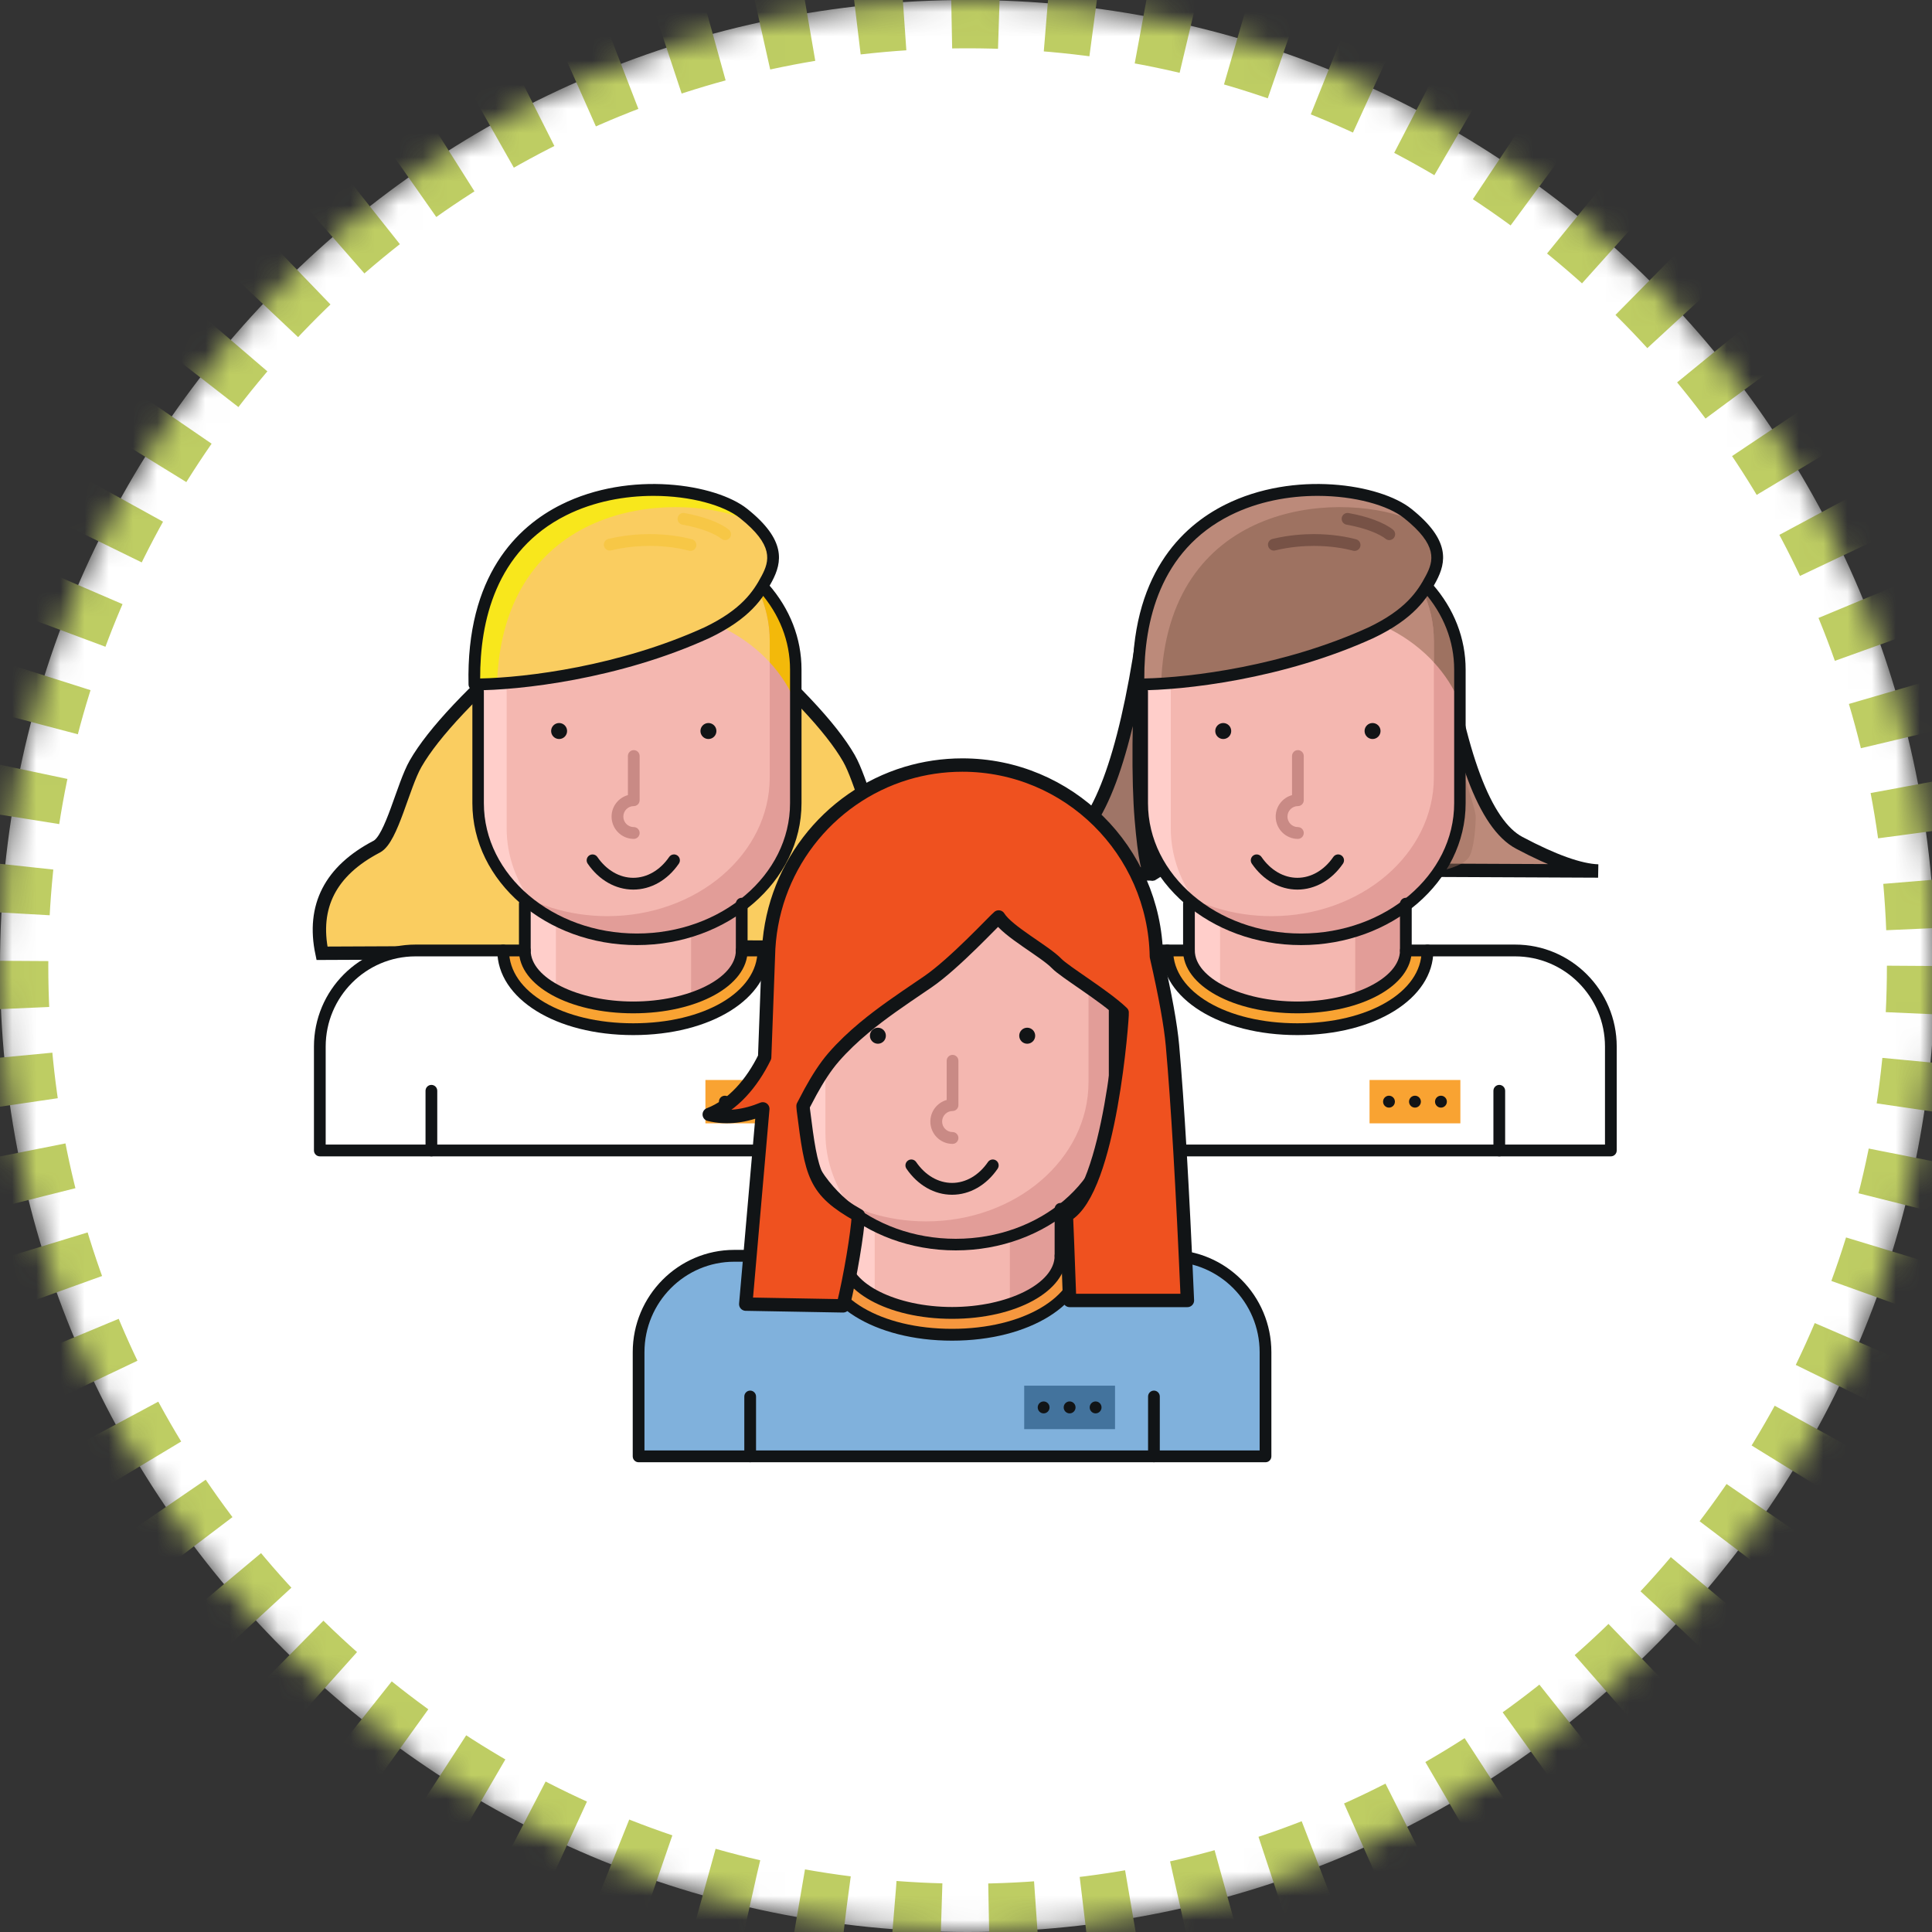 <?xml version="1.0" encoding="UTF-8"?>
<svg width="80px" height="80px" viewBox="0 0 80 80" version="1.1" xmlns="http://www.w3.org/2000/svg" xmlns:xlink="http://www.w3.org/1999/xlink">
    <rect x="0" y="0" width="80" height="80" fill="#333333" stroke="none"/>
    <!-- Generator: Sketch 53.2 (72643) - https://sketchapp.com -->
    <title>80x80_despliegue_hidroelectrica</title>
    <desc>Created with Sketch.</desc>
    <defs>
        <path d="M80.133,40 C80.133,62.091 62.195,80 40.067,80 C17.938,80 0,62.091 0,40 C0,17.909 17.938,0 40.067,0 C62.195,0 80.133,17.909 80.133,40 Z" id="path-1"></path>
        <mask id="mask-2" maskContentUnits="userSpaceOnUse" maskUnits="objectBoundingBox" x="0" y="0" width="80.133" height="80" fill="white">
            <use xlink:href="#path-1"></use>
        </mask>
    </defs>
    <g id="80x80_despliegue_hidroelectrica" stroke="none" stroke-width="1" fill="none" fill-rule="evenodd">
        <use id="Stroke-1" stroke="#BECD63" mask="url(#mask-2)" stroke-width="4" fill="#FFFFFF" stroke-dasharray="2" xlink:href="#path-1"></use>
        <g id="Mujeres" transform="translate(13, 20)">
            <g id="mujer">
                <g id="chica">
                    <g>
                        <path d="M9.151,6.383 C6.591,8.595 4.944,10.341 4.209,11.622 C3.685,12.535 3.219,14.734 2.601,15.057 C0.681,16.06 -0.075,17.532 0.333,19.473 L9.729,19.432 C9.474,19.592 9.255,18.586 9.071,16.415 C8.887,14.243 8.914,10.899 9.151,6.383 Z" id="Path-20" stroke="#111416" stroke-width="0.554" fill="#FACD60"></path>
                        <path d="M25.557,6.16 C22.998,8.372 21.351,10.119 20.616,11.399 C20.092,12.312 19.626,14.512 19.007,14.834 C17.087,15.837 16.331,17.309 16.739,19.25 L26.136,19.209 C25.881,19.369 25.661,18.363 25.477,16.192 C25.294,14.02 25.32,10.676 25.557,6.16 Z" id="Path-20" stroke="#111416" stroke-width="0.554" fill="#FACD60" transform="translate(21.384, 12.705) scale(-1, 1) translate(-21.384, -12.705) "></path>
                        <g id="Group-45" transform="translate(0, 0.041)">
                            <path d="M26.202,27.597 L26.202,23.295 C26.202,21.098 24.428,19.316 22.24,19.316 L17.713,19.316 L8.732,19.316 L4.205,19.316 C2.017,19.316 0.243,21.098 0.243,23.295 L0.243,27.597 L26.202,27.597 Z" id="Fill-3" fill="#FFFFFF"></path>
                            <path d="M17.713,19.316 C17.713,20.619 15.702,21.674 13.222,21.674 C10.742,21.674 8.732,20.619 8.732,19.316 L7.835,19.316 C7.835,21.174 10.151,22.575 13.222,22.575 C16.294,22.575 18.61,21.174 18.61,19.316 L17.713,19.316 Z" id="Fill-5" fill="#F9A332"></path>
                            <path d="M8.732,17.378 L8.732,19.316 C8.732,20.619 10.743,21.674 13.222,21.674 C15.702,21.674 17.713,20.619 17.713,19.316 L17.713,17.378 L8.732,17.378 Z" id="Fill-7" fill="#F4B7B0"></path>
                            <path d="M15.617,21.311 C16.876,20.893 17.713,20.156 17.713,19.316 L17.713,17.378 L15.617,17.378 L15.617,21.311 Z" id="Fill-9" fill="#E29D98"></path>
                            <path d="M10.019,17.378 L8.732,17.378 L8.732,19.316 C8.732,19.96 9.224,20.542 10.019,20.968 L10.019,17.378 Z" id="Fill-11" fill="#FFCECA"></path>
                            <path d="M13.375,1.705 C9.745,1.705 6.803,4.279 6.803,7.455 L6.803,13.1 C6.803,16.275 9.745,18.849 13.375,18.849 C17.004,18.849 19.946,16.275 19.946,13.1 L19.946,7.455 C19.946,4.279 17.004,1.705 13.375,1.705" id="Fill-13" fill="#F4B7B0"></path>
                            <path d="M18.603,4.008 C18.29,4.596 17.862,5.242 16.791,5.882 C18.258,6.564 19.396,7.698 19.946,9.067 L19.946,7.455 C19.946,6.161 19.446,4.968 18.603,4.008" id="Fill-15" fill="#FACD60"></path>
                            <path d="M7.979,8.604 C7.979,5.428 6.803,4.279 6.803,7.455 L6.803,13.1 C6.803,14.824 7.692,16.369 9.098,17.423 C8.392,16.513 7.979,15.422 7.979,14.248 L7.979,8.604 Z" id="Fill-17" fill="#FFCECA"></path>
                            <path d="M17.495,3.015 C18.359,3.982 18.873,5.19 18.873,6.501 L18.873,12.146 C18.873,15.321 15.862,17.895 12.149,17.895 C10.526,17.895 9.038,17.404 7.877,16.585 C9.105,17.961 11.042,18.849 13.222,18.849 C16.936,18.849 19.946,16.275 19.946,13.099 L19.946,7.455 C19.946,5.667 18.992,4.069 17.495,3.015" id="Fill-19" fill="#E29D98"></path>
                            <path d="M18.602,4.009 C18.539,4.127 18.471,4.248 18.394,4.371 C18.702,5.03 18.873,5.748 18.873,6.501 L18.873,7.386 C19.333,7.886 19.699,8.453 19.946,9.067 L19.946,7.455 C19.946,6.161 19.445,4.969 18.602,4.009" id="Fill-21" fill="#F3B90A"></path>
                            <path d="M16.137,6.234 C17.713,5.478 18.238,4.697 18.608,3.998 C18.979,3.299 19.173,2.521 17.643,1.3 C15.487,-0.419 6.286,-0.806 6.499,8.38 C8.322,8.38 12.438,7.924 16.137,6.234" id="Fill-23" fill="#FACD60"></path>
                            <path d="M17.803,1.432 C17.752,1.388 17.699,1.345 17.643,1.3 C15.487,-0.419 6.286,-0.807 6.499,8.38 C6.8,8.38 7.165,8.368 7.578,8.339 C7.793,0.778 14.785,0.27 17.803,1.432" id="Fill-25" fill="#F8E71C" style="mix-blend-mode: multiply;"></path>
                            <polygon id="Fill-27" fill="#F9A332" points="16.21 26.474 19.971 26.474 19.971 24.679 16.21 24.679"></polygon>
                            <path d="M18.336,25.576 C18.336,25.712 18.226,25.823 18.091,25.823 C17.955,25.823 17.845,25.712 17.845,25.576 C17.845,25.44 17.955,25.33 18.091,25.33 C18.226,25.33 18.336,25.44 18.336,25.576" id="Fill-29" fill="#111416"></path>
                            <path d="M19.412,25.576 C19.412,25.712 19.302,25.823 19.166,25.823 C19.031,25.823 18.921,25.712 18.921,25.576 C18.921,25.44 19.031,25.33 19.166,25.33 C19.302,25.33 19.412,25.44 19.412,25.576" id="Fill-30" fill="#111416"></path>
                            <path d="M16.77,25.576 C16.77,25.712 16.879,25.823 17.015,25.823 C17.15,25.823 17.26,25.712 17.26,25.576 C17.26,25.44 17.15,25.33 17.015,25.33 C16.879,25.33 16.77,25.44 16.77,25.576" id="Fill-31" fill="#111416"></path>
                            <path d="M13.222,21.918 C10.568,21.918 8.489,20.775 8.489,19.316 L8.489,17.378 C8.489,17.244 8.598,17.134 8.732,17.134 C8.866,17.134 8.975,17.244 8.975,17.378 L8.975,19.316 C8.975,20.462 10.92,21.43 13.222,21.43 C15.525,21.43 17.47,20.462 17.47,19.316 L17.47,17.378 C17.47,17.244 17.579,17.134 17.713,17.134 C17.847,17.134 17.956,17.244 17.956,17.378 L17.956,19.316 C17.956,20.775 15.877,21.918 13.222,21.918" id="Fill-32" fill="#111416"></path>
                            <path d="M13.222,22.82 C10.012,22.82 7.592,21.314 7.592,19.316 C7.592,19.181 7.7,19.072 7.835,19.072 C7.969,19.072 8.078,19.181 8.078,19.316 C8.078,21.035 10.29,22.331 13.222,22.331 C16.155,22.331 18.367,21.035 18.367,19.316 C18.367,19.181 18.476,19.072 18.61,19.072 C18.744,19.072 18.853,19.181 18.853,19.316 C18.853,21.314 16.432,22.82 13.222,22.82" id="Fill-33" fill="#111416"></path>
                            <path d="M13.375,19.093 C9.617,19.093 6.56,16.458 6.56,13.218 L6.56,8.593 C6.56,8.461 6.667,8.353 6.798,8.353 C6.929,8.353 7.036,8.461 7.036,8.593 L7.036,13.218 C7.036,16.194 9.879,18.614 13.375,18.614 C16.87,18.614 19.714,16.194 19.714,13.218 L19.714,7.685 C19.714,6.513 19.279,5.398 18.457,4.461 C18.37,4.362 18.379,4.21 18.477,4.123 C18.576,4.035 18.726,4.045 18.813,4.144 C19.714,5.17 20.189,6.394 20.189,7.685 L20.189,13.218 C20.189,16.458 17.132,19.093 13.375,19.093" id="Fill-34" fill="#111416"></path>
                            <path d="M14.058,0.492 C12.877,0.492 11.595,0.721 10.45,1.293 C7.509,2.762 6.874,5.73 6.883,8.053 C8.798,8.016 12.663,7.538 16.179,5.932 C17.703,5.2 18.196,4.449 18.539,3.802 C18.867,3.183 19.045,2.534 17.637,1.411 C16.976,0.884 15.604,0.492 14.058,0.492 L14.058,0.492 Z M6.644,8.544 C6.512,8.544 6.404,8.438 6.401,8.305 C6.296,3.783 8.427,1.758 10.234,0.855 C13.086,-0.57 16.644,-0.004 17.939,1.028 C19.559,2.319 19.391,3.235 18.968,4.032 C18.589,4.748 18.045,5.578 16.387,6.373 C16.385,6.374 16.384,6.374 16.383,6.375 C12.637,8.087 8.498,8.544 6.644,8.544 L6.644,8.544 Z" id="Fill-35" fill="#111416"></path>
                            <path d="M17.027,2.324 C16.974,2.324 16.92,2.307 16.876,2.271 C16.641,2.084 16.092,1.831 15.256,1.684 C15.124,1.66 15.036,1.534 15.059,1.401 C15.082,1.268 15.207,1.179 15.341,1.203 C16.127,1.342 16.814,1.598 17.178,1.889 C17.283,1.973 17.301,2.126 17.217,2.232 C17.169,2.293 17.098,2.324 17.027,2.324" id="Fill-36" fill="#F3B90A" opacity="0.299" style="mix-blend-mode: multiply;"></path>
                            <path d="M15.592,2.77 C15.571,2.77 15.55,2.768 15.529,2.762 C15.188,2.672 14.63,2.564 13.905,2.564 C13.524,2.564 12.936,2.596 12.304,2.75 C12.174,2.782 12.042,2.701 12.011,2.57 C11.979,2.439 12.059,2.307 12.19,2.275 C12.869,2.11 13.497,2.075 13.905,2.075 C14.682,2.075 15.285,2.192 15.654,2.29 C15.783,2.324 15.861,2.458 15.827,2.588 C15.798,2.698 15.699,2.77 15.592,2.77" id="Fill-37" fill="#F3B90A" opacity="0.299" style="mix-blend-mode: multiply;"></path>
                            <path d="M13.222,16.795 C12.492,16.795 11.804,16.404 11.336,15.722 C11.259,15.611 11.287,15.459 11.398,15.382 C11.508,15.306 11.66,15.334 11.736,15.445 C12.112,15.992 12.654,16.307 13.222,16.307 C13.791,16.307 14.333,15.992 14.709,15.444 C14.786,15.333 14.937,15.305 15.048,15.382 C15.158,15.459 15.186,15.611 15.109,15.722 C14.641,16.404 13.953,16.795 13.222,16.795" id="Fill-38" fill="#111416"></path>
                            <path d="M9.821,10.229 C9.821,10.412 9.969,10.56 10.152,10.56 C10.334,10.56 10.482,10.412 10.482,10.229 C10.482,10.046 10.334,9.898 10.152,9.898 C9.969,9.898 9.821,10.046 9.821,10.229" id="Fill-39" fill="#111416"></path>
                            <path d="M16.665,10.229 C16.665,10.412 16.517,10.56 16.334,10.56 C16.152,10.56 16.004,10.412 16.004,10.229 C16.004,10.046 16.152,9.898 16.334,9.898 C16.517,9.898 16.665,10.046 16.665,10.229" id="Fill-40" fill="#111416"></path>
                            <path d="M13.243,14.696 C12.736,14.696 12.324,14.281 12.324,13.773 C12.324,13.348 12.611,12.99 13,12.883 L13,11.264 C13,11.129 13.109,11.02 13.243,11.02 C13.377,11.02 13.486,11.129 13.486,11.264 L13.486,13.094 C13.486,13.229 13.377,13.338 13.243,13.338 C13.005,13.338 12.811,13.533 12.811,13.773 C12.811,14.012 13.005,14.207 13.243,14.207 C13.377,14.207 13.486,14.316 13.486,14.451 C13.486,14.586 13.377,14.696 13.243,14.696" id="Fill-41" fill="#C98A85"></path>
                            <path d="M26.202,27.841 L0.243,27.841 C0.109,27.841 3.64736842e-05,27.732 3.64736842e-05,27.597 L3.64736842e-05,23.295 C3.64736842e-05,20.966 1.886,19.072 4.205,19.072 L8.732,19.072 C8.866,19.072 8.975,19.181 8.975,19.316 C8.975,19.451 8.866,19.56 8.732,19.56 L4.205,19.56 C2.154,19.56 0.486,21.236 0.486,23.295 L0.486,27.353 L25.959,27.353 L25.959,23.295 C25.959,21.236 24.29,19.56 22.24,19.56 L17.713,19.56 C17.579,19.56 17.47,19.451 17.47,19.316 C17.47,19.181 17.579,19.072 17.713,19.072 L22.24,19.072 C24.559,19.072 26.445,20.966 26.445,23.295 L26.445,27.597 C26.445,27.732 26.336,27.841 26.202,27.841" id="Fill-42" fill="#111416"></path>
                            <path d="M4.863,27.841 C4.729,27.841 4.62,27.732 4.62,27.597 L4.62,25.127 C4.62,24.992 4.729,24.882 4.863,24.882 C4.997,24.882 5.106,24.992 5.106,25.127 L5.106,27.597 C5.106,27.732 4.997,27.841 4.863,27.841" id="Fill-43" fill="#111416"></path>
                            <path d="M21.582,27.841 C21.448,27.841 21.339,27.732 21.339,27.597 L21.339,25.127 C21.339,24.992 21.448,24.882 21.582,24.882 C21.716,24.882 21.825,24.992 21.825,25.127 L21.825,27.597 C21.825,27.732 21.716,27.841 21.582,27.841" id="Fill-44" fill="#111416"></path>
                        </g>
                    </g>
                </g>
            </g>
            <g id="mujer_castaña" transform="translate(27.5, 0)">
                <g id="mujer">
                    <g id="chica">
                        <path d="M6.818,6.383 C6.073,11.407 4.992,14.295 3.573,15.048 C2.155,15.801 1.065,16.19 0.305,16.216 L7.246,16.185 C7.057,16.305 6.895,15.55 6.759,13.918 C6.623,12.287 6.643,9.775 6.818,6.383 Z" id="Path-20" stroke="#111416" stroke-width="0.554" fill="#9F7567"></path>
                        <path d="M25.248,6.233 C24.503,11.257 23.422,14.145 22.003,14.898 C20.585,15.651 19.495,16.04 18.735,16.066 L25.676,16.035 C25.487,16.155 25.325,15.4 25.189,13.768 C25.054,12.137 25.073,9.625 25.248,6.233 Z" id="Path-20-Copy" stroke="#111416" stroke-width="0.554" fill="#BC8A7A" transform="translate(22.205, 11.149) scale(-1, 1) translate(-22.205, -11.149) "></path>
                        <path d="M19.191,16.047 C19.863,15.9 20.26,15.682 20.381,15.391 C20.563,14.955 20.606,14.108 20.606,13.825 C20.606,13.636 20.409,12.957 20.014,11.788 L19.774,11.55 L19.858,13.046 L19.899,14.022 L19.248,15.721 L19.191,16.047 Z" id="Path-21" fill="#9E7261" style="mix-blend-mode: multiply;" opacity="0.462"></path>
                        <g id="Group-45" transform="translate(0, 0.041)">
                            <path d="M26.202,27.597 L26.202,23.295 C26.202,21.098 24.428,19.316 22.24,19.316 L17.713,19.316 L8.732,19.316 L4.205,19.316 C2.017,19.316 0.243,21.098 0.243,23.295 L0.243,27.597 L26.202,27.597 Z" id="Fill-3" fill="#FFFFFF"></path>
                            <path d="M17.713,19.316 C17.713,20.619 15.702,21.674 13.222,21.674 C10.742,21.674 8.732,20.619 8.732,19.316 L7.835,19.316 C7.835,21.174 10.151,22.575 13.222,22.575 C16.294,22.575 18.61,21.174 18.61,19.316 L17.713,19.316 Z" id="Fill-5" fill="#F9A332"></path>
                            <path d="M8.732,17.378 L8.732,19.316 C8.732,20.619 10.743,21.674 13.222,21.674 C15.702,21.674 17.713,20.619 17.713,19.316 L17.713,17.378 L8.732,17.378 Z" id="Fill-7" fill="#F4B7B0"></path>
                            <path d="M15.617,21.311 C16.876,20.893 17.713,20.156 17.713,19.316 L17.713,17.378 L15.617,17.378 L15.617,21.311 Z" id="Fill-9" fill="#E29D98"></path>
                            <path d="M10.019,17.378 L8.732,17.378 L8.732,19.316 C8.732,19.96 9.224,20.542 10.019,20.968 L10.019,17.378 Z" id="Fill-11" fill="#FFCECA"></path>
                            <path d="M13.375,1.705 C9.745,1.705 6.803,4.279 6.803,7.455 L6.803,13.1 C6.803,16.275 9.745,18.849 13.375,18.849 C17.004,18.849 19.946,16.275 19.946,13.1 L19.946,7.455 C19.946,4.279 17.004,1.705 13.375,1.705" id="Fill-13" fill="#F4B7B0"></path>
                            <path d="M18.603,4.008 C18.29,4.596 17.862,5.242 16.791,5.882 C18.258,6.564 19.396,7.698 19.946,9.067 L19.946,7.455 C19.946,6.161 19.446,4.968 18.603,4.008" id="Fill-15" fill="#BC8A7A"></path>
                            <path d="M7.979,8.604 C7.979,5.428 6.803,4.279 6.803,7.455 L6.803,13.1 C6.803,14.824 7.692,16.369 9.098,17.423 C8.392,16.513 7.979,15.422 7.979,14.248 L7.979,8.604 Z" id="Fill-17" fill="#FFCECA"></path>
                            <path d="M17.495,3.015 C18.359,3.982 18.873,5.19 18.873,6.501 L18.873,12.146 C18.873,15.321 15.862,17.895 12.149,17.895 C10.526,17.895 9.038,17.404 7.877,16.585 C9.105,17.961 11.042,18.849 13.222,18.849 C16.936,18.849 19.946,16.275 19.946,13.099 L19.946,7.455 C19.946,5.667 18.992,4.069 17.495,3.015" id="Fill-19" fill="#E29D98"></path>
                            <path d="M18.602,4.009 C18.539,4.127 18.471,4.248 18.394,4.371 C18.702,5.03 18.873,5.748 18.873,6.501 L18.873,7.386 C19.333,7.886 19.699,8.453 19.946,9.067 L19.946,7.455 C19.946,6.161 19.445,4.969 18.602,4.009" id="Fill-21" fill="#9E7261"></path>
                            <path d="M16.137,6.234 C17.713,5.478 18.238,4.697 18.608,3.998 C18.979,3.299 19.173,2.521 17.643,1.3 C15.487,-0.419 6.286,-0.806 6.499,8.38 C8.322,8.38 12.438,7.924 16.137,6.234" id="Fill-23" fill="#9E7261"></path>
                            <path d="M17.803,1.432 C17.752,1.388 17.699,1.345 17.643,1.3 C15.487,-0.419 6.286,-0.807 6.499,8.38 C6.8,8.38 7.165,8.368 7.578,8.339 C7.793,0.778 14.785,0.27 17.803,1.432" id="Fill-25" fill="#BC8A7A"></path>
                            <polygon id="Fill-27" fill="#F9A332" points="16.21 26.474 19.971 26.474 19.971 24.679 16.21 24.679"></polygon>
                            <path d="M18.336,25.576 C18.336,25.712 18.226,25.823 18.091,25.823 C17.955,25.823 17.845,25.712 17.845,25.576 C17.845,25.44 17.955,25.33 18.091,25.33 C18.226,25.33 18.336,25.44 18.336,25.576" id="Fill-29" fill="#111416"></path>
                            <path d="M19.412,25.576 C19.412,25.712 19.302,25.823 19.166,25.823 C19.031,25.823 18.921,25.712 18.921,25.576 C18.921,25.44 19.031,25.33 19.166,25.33 C19.302,25.33 19.412,25.44 19.412,25.576" id="Fill-30" fill="#111416"></path>
                            <path d="M16.77,25.576 C16.77,25.712 16.879,25.823 17.015,25.823 C17.15,25.823 17.26,25.712 17.26,25.576 C17.26,25.44 17.15,25.33 17.015,25.33 C16.879,25.33 16.77,25.44 16.77,25.576" id="Fill-31" fill="#111416"></path>
                            <path d="M13.222,21.918 C10.568,21.918 8.489,20.775 8.489,19.316 L8.489,17.378 C8.489,17.244 8.598,17.134 8.732,17.134 C8.866,17.134 8.975,17.244 8.975,17.378 L8.975,19.316 C8.975,20.462 10.92,21.43 13.222,21.43 C15.525,21.43 17.47,20.462 17.47,19.316 L17.47,17.378 C17.47,17.244 17.579,17.134 17.713,17.134 C17.847,17.134 17.956,17.244 17.956,17.378 L17.956,19.316 C17.956,20.775 15.877,21.918 13.222,21.918" id="Fill-32" fill="#111416"></path>
                            <path d="M13.222,22.82 C10.012,22.82 7.592,21.314 7.592,19.316 C7.592,19.181 7.7,19.072 7.835,19.072 C7.969,19.072 8.078,19.181 8.078,19.316 C8.078,21.035 10.29,22.331 13.222,22.331 C16.155,22.331 18.367,21.035 18.367,19.316 C18.367,19.181 18.476,19.072 18.61,19.072 C18.744,19.072 18.853,19.181 18.853,19.316 C18.853,21.314 16.432,22.82 13.222,22.82" id="Fill-33" fill="#111416"></path>
                            <path d="M13.375,19.093 C9.617,19.093 6.56,16.458 6.56,13.218 L6.56,8.593 C6.56,8.461 6.667,8.353 6.798,8.353 C6.929,8.353 7.036,8.461 7.036,8.593 L7.036,13.218 C7.036,16.194 9.879,18.614 13.375,18.614 C16.87,18.614 19.714,16.194 19.714,13.218 L19.714,7.685 C19.714,6.513 19.279,5.398 18.457,4.461 C18.37,4.362 18.379,4.21 18.477,4.123 C18.576,4.035 18.726,4.045 18.813,4.144 C19.714,5.17 20.189,6.394 20.189,7.685 L20.189,13.218 C20.189,16.458 17.132,19.093 13.375,19.093" id="Fill-34" fill="#111416"></path>
                            <path d="M14.058,0.492 C12.877,0.492 11.595,0.721 10.45,1.293 C7.509,2.762 6.874,5.73 6.883,8.053 C8.798,8.016 12.663,7.538 16.179,5.932 C17.703,5.2 18.196,4.449 18.539,3.802 C18.867,3.183 19.045,2.534 17.637,1.411 C16.976,0.884 15.604,0.492 14.058,0.492 L14.058,0.492 Z M6.644,8.544 C6.512,8.544 6.404,8.438 6.401,8.305 C6.296,3.783 8.427,1.758 10.234,0.855 C13.086,-0.57 16.644,-0.004 17.939,1.028 C19.559,2.319 19.391,3.235 18.968,4.032 C18.589,4.748 18.045,5.578 16.387,6.373 C16.385,6.374 16.384,6.374 16.383,6.375 C12.637,8.087 8.498,8.544 6.644,8.544 L6.644,8.544 Z" id="Fill-35" fill="#111416"></path>
                            <path d="M17.027,2.324 C16.974,2.324 16.92,2.307 16.876,2.271 C16.641,2.084 16.092,1.831 15.256,1.684 C15.124,1.66 15.036,1.534 15.059,1.401 C15.082,1.268 15.207,1.179 15.341,1.203 C16.127,1.342 16.814,1.598 17.178,1.889 C17.283,1.973 17.301,2.126 17.217,2.232 C17.169,2.293 17.098,2.324 17.027,2.324" id="Fill-36" fill="#775246"></path>
                            <path d="M15.592,2.77 C15.571,2.77 15.55,2.768 15.529,2.762 C15.188,2.672 14.63,2.564 13.905,2.564 C13.524,2.564 12.936,2.596 12.304,2.75 C12.174,2.782 12.042,2.701 12.011,2.57 C11.979,2.439 12.059,2.307 12.19,2.275 C12.869,2.11 13.497,2.075 13.905,2.075 C14.682,2.075 15.285,2.192 15.654,2.29 C15.783,2.324 15.861,2.458 15.827,2.588 C15.798,2.698 15.699,2.77 15.592,2.77" id="Fill-37" fill="#775246"></path>
                            <path d="M13.222,16.795 C12.492,16.795 11.804,16.404 11.336,15.722 C11.259,15.611 11.287,15.459 11.398,15.382 C11.508,15.306 11.66,15.334 11.736,15.445 C12.112,15.992 12.654,16.307 13.222,16.307 C13.791,16.307 14.333,15.992 14.709,15.444 C14.786,15.333 14.937,15.305 15.048,15.382 C15.158,15.459 15.186,15.611 15.109,15.722 C14.641,16.404 13.953,16.795 13.222,16.795" id="Fill-38" fill="#111416"></path>
                            <path d="M9.821,10.229 C9.821,10.412 9.969,10.56 10.152,10.56 C10.334,10.56 10.482,10.412 10.482,10.229 C10.482,10.046 10.334,9.898 10.152,9.898 C9.969,9.898 9.821,10.046 9.821,10.229" id="Fill-39" fill="#111416"></path>
                            <path d="M16.665,10.229 C16.665,10.412 16.517,10.56 16.334,10.56 C16.152,10.56 16.004,10.412 16.004,10.229 C16.004,10.046 16.152,9.898 16.334,9.898 C16.517,9.898 16.665,10.046 16.665,10.229" id="Fill-40" fill="#111416"></path>
                            <path d="M13.243,14.696 C12.736,14.696 12.324,14.281 12.324,13.773 C12.324,13.348 12.611,12.99 13,12.883 L13,11.264 C13,11.129 13.109,11.02 13.243,11.02 C13.377,11.02 13.486,11.129 13.486,11.264 L13.486,13.094 C13.486,13.229 13.377,13.338 13.243,13.338 C13.005,13.338 12.811,13.533 12.811,13.773 C12.811,14.012 13.005,14.207 13.243,14.207 C13.377,14.207 13.486,14.316 13.486,14.451 C13.486,14.586 13.377,14.696 13.243,14.696" id="Fill-41" fill="#C98A85"></path>
                            <path d="M26.202,27.841 L0.243,27.841 C0.109,27.841 3.64736842e-05,27.732 3.64736842e-05,27.597 L3.64736842e-05,23.295 C3.64736842e-05,20.966 1.886,19.072 4.205,19.072 L8.732,19.072 C8.866,19.072 8.975,19.181 8.975,19.316 C8.975,19.451 8.866,19.56 8.732,19.56 L4.205,19.56 C2.154,19.56 0.486,21.236 0.486,23.295 L0.486,27.353 L25.959,27.353 L25.959,23.295 C25.959,21.236 24.29,19.56 22.24,19.56 L17.713,19.56 C17.579,19.56 17.47,19.451 17.47,19.316 C17.47,19.181 17.579,19.072 17.713,19.072 L22.24,19.072 C24.559,19.072 26.445,20.966 26.445,23.295 L26.445,27.597 C26.445,27.732 26.336,27.841 26.202,27.841" id="Fill-42" fill="#111416"></path>
                            <path d="M4.863,27.841 C4.729,27.841 4.62,27.732 4.62,27.597 L4.62,25.127 C4.62,24.992 4.729,24.882 4.863,24.882 C4.997,24.882 5.106,24.992 5.106,25.127 L5.106,27.597 C5.106,27.732 4.997,27.841 4.863,27.841" id="Fill-43" fill="#111416"></path>
                            <path d="M21.582,27.841 C21.448,27.841 21.339,27.732 21.339,27.597 L21.339,25.127 C21.339,24.992 21.448,24.882 21.582,24.882 C21.716,24.882 21.825,24.992 21.825,25.127 L21.825,27.597 C21.825,27.732 21.716,27.841 21.582,27.841" id="Fill-44" fill="#111416"></path>
                        </g>
                    </g>
                </g>
            </g>
            <g id="mujer_coleta" transform="translate(13.2, 8.727)">
                <g id="mujer" transform="translate(0, 5.405)">
                    <g id="chica">
                        <g id="Group-45" transform="translate(0, 0.041)">
                            <path d="M26.202,26.131 L26.202,21.817 C26.202,19.613 24.428,17.827 22.24,17.827 L17.713,17.827 L8.732,17.827 L4.205,17.827 C2.017,17.827 0.243,19.613 0.243,21.817 L0.243,26.131 L26.202,26.131 Z" id="Fill-3" fill="#80B1DC"></path>
                            <path d="M17.713,17.827 C17.713,19.133 15.702,20.192 13.222,20.192 C10.742,20.192 8.732,19.133 8.732,17.827 L7.835,17.827 C7.835,19.69 10.151,21.096 13.222,21.096 C16.294,21.096 18.61,19.69 18.61,17.827 L17.713,17.827 Z" id="Fill-5" fill="#F6973E"></path>
                            <path d="M8.732,15.884 L8.732,17.827 C8.732,19.133 10.743,20.192 13.222,20.192 C15.702,20.192 17.713,19.133 17.713,17.827 L17.713,15.884 L8.732,15.884 Z" id="Fill-7" fill="#F4B7B0"></path>
                            <path d="M15.617,19.827 C16.876,19.408 17.713,18.669 17.713,17.827 L17.713,15.884 L15.617,15.884 L15.617,19.827 Z" id="Fill-9" fill="#E29D98"></path>
                            <path d="M10.019,15.884 L8.732,15.884 L8.732,17.827 C8.732,18.472 9.224,19.057 10.019,19.483 L10.019,15.884 Z" id="Fill-11" fill="#FFCECA"></path>
                            <path d="M13.375,0.166 C9.745,0.166 6.803,2.747 6.803,5.932 L6.803,11.593 C6.803,14.777 9.745,17.358 13.375,17.358 C17.004,17.358 19.946,14.777 19.946,11.593 L19.946,5.932 C19.946,2.747 17.004,0.166 13.375,0.166" id="Fill-13" fill="#F4B7B0"></path>
                            <path d="M7.979,7.084 C7.979,3.899 6.803,2.747 6.803,5.932 L6.803,11.593 C6.803,13.322 7.692,14.872 9.098,15.929 C8.392,15.016 7.979,13.922 7.979,12.745 L7.979,7.084 Z" id="Fill-17" fill="#FFCECA"></path>
                            <path d="M17.495,1.479 C18.359,2.449 18.873,3.66 18.873,4.975 L18.873,10.636 C18.873,13.82 15.862,16.402 12.149,16.402 C10.526,16.402 9.038,15.909 7.877,15.088 C9.105,16.468 11.042,17.358 13.222,17.358 C16.936,17.358 19.946,14.777 19.946,11.592 L19.946,5.932 C19.946,4.139 18.992,2.537 17.495,1.479" id="Fill-19" fill="#E29D98"></path>
                            <polygon id="Fill-27" fill="#43739D" points="16.21 25.005 19.971 25.005 19.971 23.205 16.21 23.205"></polygon>
                            <path d="M18.336,24.105 C18.336,24.241 18.226,24.352 18.091,24.352 C17.955,24.352 17.845,24.241 17.845,24.105 C17.845,23.968 17.955,23.857 18.091,23.857 C18.226,23.857 18.336,23.968 18.336,24.105" id="Fill-29" fill="#111416"></path>
                            <path d="M19.412,24.105 C19.412,24.241 19.302,24.352 19.166,24.352 C19.031,24.352 18.921,24.241 18.921,24.105 C18.921,23.968 19.031,23.858 19.166,23.858 C19.302,23.858 19.412,23.968 19.412,24.105" id="Fill-30" fill="#111416"></path>
                            <path d="M16.77,24.105 C16.77,24.241 16.879,24.352 17.015,24.352 C17.15,24.352 17.26,24.241 17.26,24.105 C17.26,23.968 17.15,23.858 17.015,23.858 C16.879,23.858 16.77,23.968 16.77,24.105" id="Fill-31" fill="#111416"></path>
                            <path d="M13.222,20.437 C10.568,20.437 8.489,19.29 8.489,17.827 L8.489,15.884 C8.489,15.748 8.598,15.639 8.732,15.639 C8.866,15.639 8.975,15.748 8.975,15.884 L8.975,17.827 C8.975,18.976 10.92,19.947 13.222,19.947 C15.525,19.947 17.47,18.976 17.47,17.827 L17.47,15.884 C17.47,15.748 17.579,15.639 17.713,15.639 C17.847,15.639 17.956,15.748 17.956,15.884 L17.956,17.827 C17.956,19.29 15.877,20.437 13.222,20.437" id="Fill-32" fill="#111416"></path>
                            <path d="M13.222,21.341 C10.012,21.341 7.592,19.83 7.592,17.827 C7.592,17.692 7.7,17.582 7.835,17.582 C7.969,17.582 8.078,17.692 8.078,17.827 C8.078,19.551 10.29,20.851 13.222,20.851 C16.155,20.851 18.367,19.551 18.367,17.827 C18.367,17.692 18.476,17.582 18.61,17.582 C18.744,17.582 18.853,17.692 18.853,17.827 C18.853,19.83 16.432,21.341 13.222,21.341" id="Fill-33" fill="#111416"></path>
                            <path d="M13.375,17.603 C9.617,17.603 6.56,14.96 6.56,11.712 L6.56,7.073 C6.56,6.94 6.667,6.833 6.798,6.833 C6.929,6.833 7.036,6.94 7.036,7.073 L7.036,11.712 C7.036,14.696 9.879,17.123 13.375,17.123 C16.87,17.123 19.714,14.696 19.714,11.712 L19.714,6.163 C19.714,4.987 19.279,3.869 18.457,2.929 C18.37,2.83 18.379,2.678 18.477,2.59 C18.576,2.502 18.726,2.512 18.813,2.611 C19.714,3.64 20.189,4.868 20.189,6.163 L20.189,11.712 C20.189,14.96 17.132,17.603 13.375,17.603" id="Fill-34" fill="#111416"></path>
                            <path d="M13.222,15.299 C12.492,15.299 11.804,14.906 11.336,14.223 C11.259,14.111 11.287,13.959 11.398,13.882 C11.508,13.805 11.66,13.833 11.736,13.944 C12.112,14.494 12.654,14.809 13.222,14.809 C13.791,14.809 14.333,14.494 14.709,13.944 C14.786,13.833 14.937,13.805 15.048,13.882 C15.158,13.959 15.186,14.111 15.109,14.223 C14.641,14.906 13.953,15.299 13.222,15.299" id="Fill-38" fill="#111416"></path>
                            <path d="M9.821,8.714 C9.821,8.897 9.969,9.046 10.152,9.046 C10.334,9.046 10.482,8.897 10.482,8.714 C10.482,8.53 10.334,8.382 10.152,8.382 C9.969,8.382 9.821,8.53 9.821,8.714" id="Fill-39" fill="#111416"></path>
                            <path d="M16.665,8.714 C16.665,8.897 16.517,9.046 16.334,9.046 C16.152,9.046 16.004,8.897 16.004,8.714 C16.004,8.53 16.152,8.382 16.334,8.382 C16.517,8.382 16.665,8.53 16.665,8.714" id="Fill-40" fill="#111416"></path>
                            <path d="M13.243,13.193 C12.736,13.193 12.324,12.778 12.324,12.268 C12.324,11.842 12.611,11.483 13,11.375 L13,9.752 C13,9.616 13.109,9.507 13.243,9.507 C13.377,9.507 13.486,9.616 13.486,9.752 L13.486,11.587 C13.486,11.722 13.377,11.832 13.243,11.832 C13.005,11.832 12.811,12.027 12.811,12.268 C12.811,12.508 13.005,12.703 13.243,12.703 C13.377,12.703 13.486,12.813 13.486,12.948 C13.486,13.083 13.377,13.193 13.243,13.193" id="Fill-41" fill="#C98A85"></path>
                            <path d="M26.202,26.376 L0.243,26.376 C0.109,26.376 3.64736842e-05,26.266 3.64736842e-05,26.131 L3.64736842e-05,21.817 C3.64736842e-05,19.482 1.886,17.582 4.205,17.582 L8.732,17.582 C8.866,17.582 8.975,17.692 8.975,17.827 C8.975,17.962 8.866,18.072 8.732,18.072 L4.205,18.072 C2.154,18.072 0.486,19.752 0.486,21.817 L0.486,25.886 L25.959,25.886 L25.959,21.817 C25.959,19.752 24.29,18.072 22.24,18.072 L17.713,18.072 C17.579,18.072 17.47,17.962 17.47,17.827 C17.47,17.692 17.579,17.582 17.713,17.582 L22.24,17.582 C24.559,17.582 26.445,19.482 26.445,21.817 L26.445,26.131 C26.445,26.266 26.336,26.376 26.202,26.376" id="Fill-42" fill="#111416"></path>
                            <path d="M4.863,26.376 C4.729,26.376 4.62,26.266 4.62,26.131 L4.62,23.654 C4.62,23.519 4.729,23.409 4.863,23.409 C4.997,23.409 5.106,23.519 5.106,23.654 L5.106,26.131 C5.106,26.266 4.997,26.376 4.863,26.376" id="Fill-43" fill="#111416"></path>
                            <path d="M21.582,26.376 C21.448,26.376 21.339,26.266 21.339,26.131 L21.339,23.654 C21.339,23.519 21.448,23.409 21.582,23.409 C21.716,23.409 21.825,23.519 21.825,23.654 L21.825,26.131 C21.825,26.266 21.716,26.376 21.582,26.376" id="Fill-44" fill="#111416"></path>
                        </g>
                    </g>
                </g>
                <g id="Group-3" transform="translate(3.168, 2.317)" fill="#EF511F" stroke="#111416" stroke-linecap="round" stroke-linejoin="round">
                    <path d="M10.481,0.635 C9.677,0.635 8.901,0.754 8.169,0.974 C4.903,1.959 2.513,4.975 2.449,8.562 L2.295,12.734 C1.77,13.808 0.973,14.733 0,15.103 C0.746,15.286 1.501,15.168 2.218,14.872 L1.512,22.957 L5.543,23.029 C5.84,21.83 6.144,19.986 6.177,19.282 C4.34,18.242 4.239,17.628 3.899,14.931 C3.897,14.912 3.896,14.892 3.893,14.873 L3.884,14.753 C3.987,14.553 4.091,14.355 4.197,14.161 C4.487,13.634 4.798,13.138 5.156,12.727 C5.54,12.286 5.964,11.888 6.41,11.516 C7.155,10.896 7.962,10.351 8.75,9.816 C8.85,9.748 8.95,9.68 9.05,9.612 C10.16,8.854 11.829,7.047 11.985,6.926 C12.354,7.529 13.904,8.347 14.388,8.854 C14.721,9.202 16.355,10.18 17.099,10.89 C17.115,11.005 16.612,18.25 14.788,19.282 C14.81,19.751 14.855,20.926 14.923,22.805 L19.8,22.805 C19.599,18.145 19.393,14.624 19.181,12.241 C19.107,11.409 18.886,10.183 18.516,8.562 C18.437,4.171 14.87,0.635 10.481,0.635 Z" id="Fill-1" stroke-width="0.554"></path>
                </g>
            </g>
        </g>
    </g>
</svg>